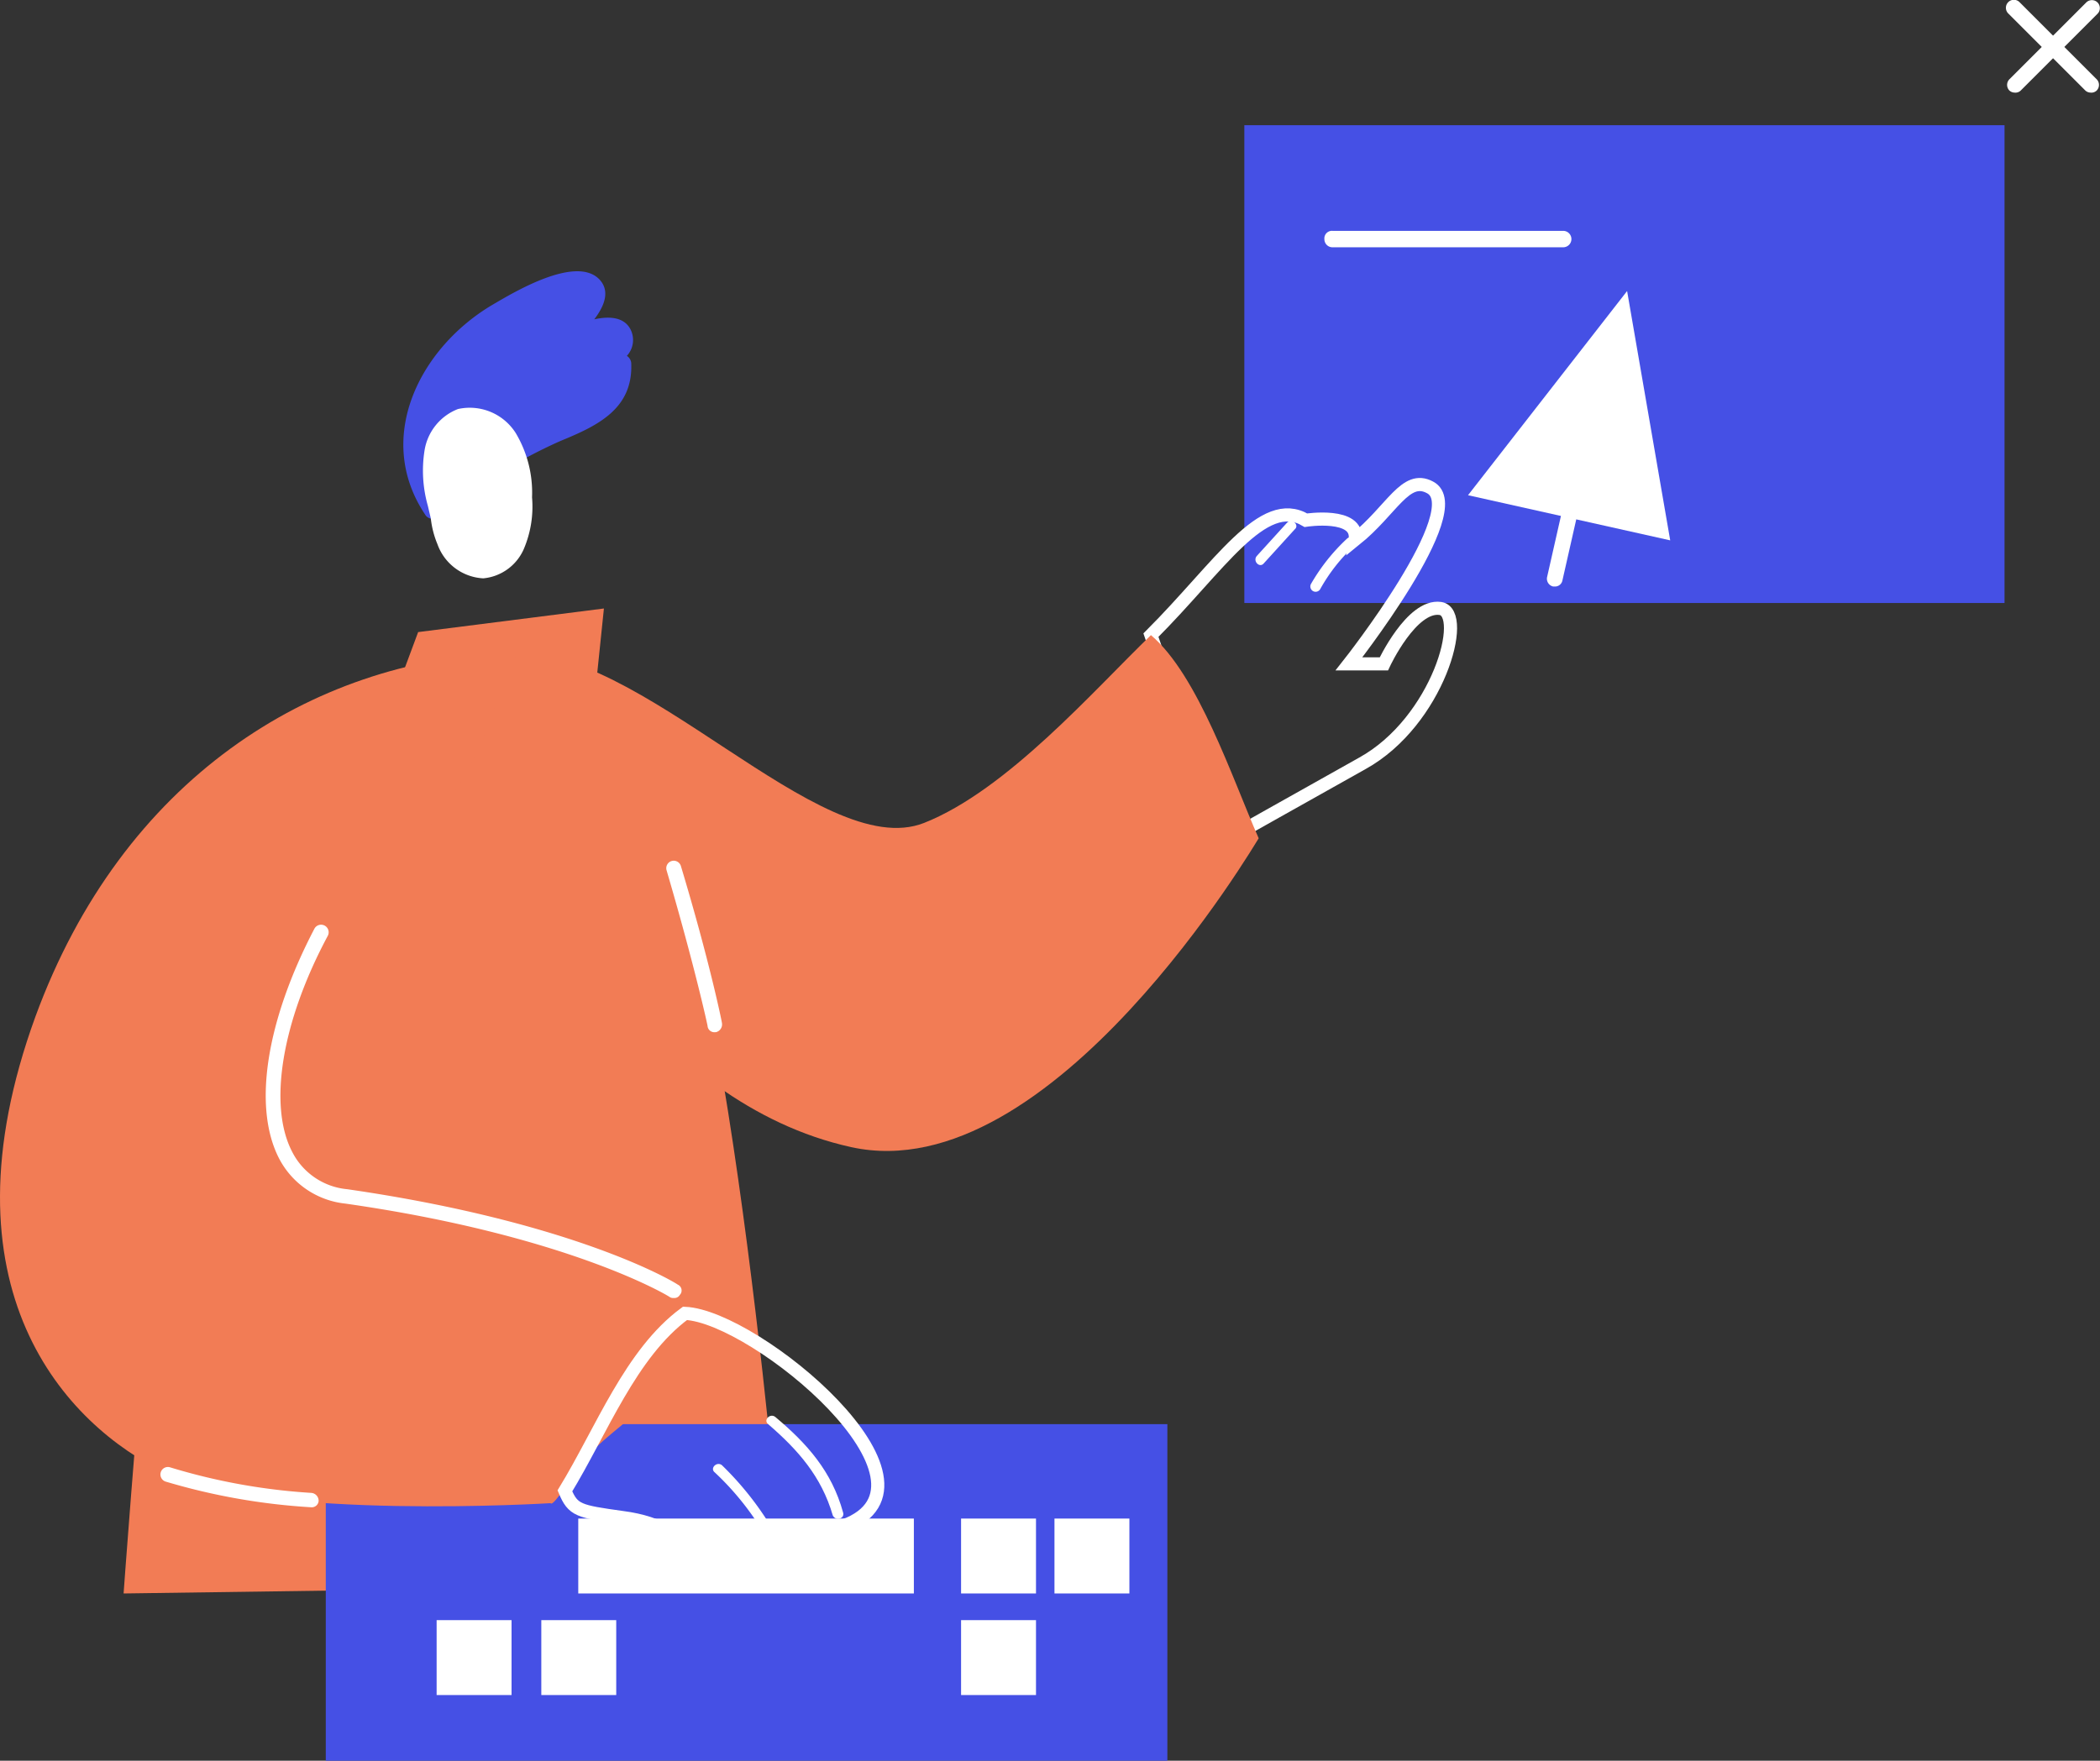 <svg xmlns="http://www.w3.org/2000/svg" width="319.844" height="268.24" viewBox="0 0 319.844 268.24"><rect x="0" y="0" width="319.844" height="268.24" fill="#333333" stroke="none"/><g transform="translate(-906.356 -151.83)"><g transform="translate(791.999 81.33)"><g transform="translate(266.362 63)"><g transform="translate(37.516 26.574)"><path fill="#4550e5" d="M0 0h115.783v72.792H0z"/></g><g transform="translate(153.536 7.5)"><path fill="#fff" d="M12.857 14.107a1.194 1.194 0 0 1-.782-.313L.352 2.071A1.216 1.216 0 1 1 2.071.352l11.724 11.723a1.227 1.227 0 0 1 0 1.719 1.149 1.149 0 0 1-.938.313Z"/></g><g transform="translate(153.692 7.5)"><path fill="#fff" d="M1.133 14.107a1.194 1.194 0 0 1-.782-.313 1.227 1.227 0 0 1 0-1.719L12.075.352a1.216 1.216 0 0 1 1.719 1.719L2.071 13.795a1.148 1.148 0 0 1-.938.312Z"/></g><g transform="translate(49.708 42.674)"><path fill="#fff" d="M36.421 2.5H1.251A1.233 1.233 0 0 1 0 1.249 1.15 1.15 0 0 1 1.251-.002h35.171a1.251 1.251 0 0 1 0 2.5Z"/></g></g><g transform="translate(337.947 114.837)"><g><path fill="#fff" d="M0 31.107 24.229 0l6.565 37.985Z"/></g><g transform="translate(12.006 26.074)"><path fill="#fff" d="M1.28 18.944H.967a1.217 1.217 0 0 1-.938-1.407L3.781.968a1.2 1.2 0 1 1 2.345.469L2.374 18.006a1.142 1.142 0 0 1-1.094.938Z"/></g></g><g transform="translate(191.8 144.316)"><g transform="translate(97.853)"><path fill="none" stroke="#fff" stroke-width="2" d="M0 22.946C10.473 12.473 17.038 1.531 23.6 5.439c0 0 8.128-1.251 7.5 2.97 5.627-4.533 7.659-10 11.411-7.972 6.253 3.283-12.349 26.886-12.349 26.886h5.315s4.221-9.066 8.6-8.441c4.221.625-.313 17.195-11.88 23.6-9.223 5.158-21.415 12.036-21.415 12.036Z"/></g><g transform="translate(0 22.946)"><path fill="#f27c55" d="M97.853 0c-8.6 8.285-21.884 23.6-34.546 28.606C47.519 34.859 19.695.782-.001 2.814l5 34.233S21.568 71.28 52.206 78.002s61.9-46.895 62.057-47.051C110.2 21.728 105.044 6.1 97.853 0Z"/></g><g transform="translate(122.136 8.066)"><path fill="#fff" d="M5.574.186A29.466 29.466 0 0 0 .103 7.064a.805.805 0 1 0 1.407.782 26.629 26.629 0 0 1 5.158-6.565C7.45.655 6.199-.439 5.574.186Z"/></g><g transform="translate(113.767 5.565)"><path fill="#fff" d="M4.876.186.187 5.344c-.625.782.469 1.876 1.094 1.094L5.97 1.28C6.751.655 5.657-.439 4.876.186Z"/></g></g><g transform="translate(133.182 163.198)"><g transform="translate(42.361)"><path fill="#f27c55" d="M2.5 3.6 0 10.322l29.387 3.283 1.407-13.6Z"/></g><g transform="translate(0 7.3)"><path fill="#f27c55" d="M68.153 3.799C51.584-9.019 17.507 13.178 12.036 32.092S0 142.763 0 142.763l100.511-1.407s-8.128-99.1-19.852-115.83S73.625 8.175 68.153 3.799Z"/></g><g transform="translate(82.651 38.414)"><path fill="#fff" d="M7.386 26.144a1.033 1.033 0 0 1-1.094-.938c0-.156-2.032-9.379-6.253-23.76A1.138 1.138 0 0 1 2.227.821C6.604 15.358 8.48 24.581 8.48 24.737a1.217 1.217 0 0 1-.938 1.407Z"/></g></g><g transform="translate(163.976 287.469)"><path fill="#4550e5" d="M0 0h128.179v51.271H0z"/><g transform="translate(38.454 14.381)"><path fill="#fff" d="M0 0h51.115v11.411H0z"/></g><g transform="translate(96.759 14.381)"><path fill="#fff" d="M0 0h11.411v11.411H0z"/></g><g transform="translate(110.984 14.381)"><path fill="#fff" d="M0 0h11.411v11.411H0z"/></g><g transform="translate(96.759 29.856)"><path fill="#fff" d="M0 0h11.411v11.411H0z"/></g><g transform="translate(16.882 29.856)"><path fill="#fff" d="M0 0h11.411v11.411H0z"/></g><g transform="translate(32.826 29.856)"><path fill="#fff" d="M0 0h11.411v11.411H0z"/></g></g><g transform="translate(114.357 169.92)"><g><path fill="#f27c55" d="M102.61 105.357c-1.407-4.846-22.04-19.07-23.135-23.916-6.722 3.752-13.287 6.1-19.227 4.064-16.413-5.627-22.509-35.64-3.6-50.49S77.287 0 77.287 0C47.431 1.251 18.669 19.227 5.382 55.492c-15.006 41.267 4.533 62.214 20.008 69.56 15.319 7.191 58.462 4.533 58.462 4.533.469.782 4.221-5.784 5-6.409 4.223-5.471 15.791-10.942 13.758-17.819Z"/></g><g transform="translate(40.477 41.424)"><path fill="#fff" d="M62.132 56.9a.94.94 0 0 1-.625-.156c-.156-.156-15.475-9.379-49.4-14.225a12.873 12.873 0 0 1-10.16-7.034C-1.961 27.669.071 14.695 7.418.627A1.154 1.154 0 0 1 9.45 1.721C2.416 14.851.384 27.513 3.979 34.547a10.474 10.474 0 0 0 8.441 5.784c34.546 5 49.708 14.068 50.334 14.537a.974.974 0 0 1 .313 1.563.945.945 0 0 1-.935.469Z"/></g><g transform="translate(24.412 124.075)"><path fill="#fff" d="M23.018 6.136A97.425 97.425 0 0 1 .825 2.225 1.138 1.138 0 0 1 1.45.037a93.258 93.258 0 0 0 21.572 3.908 1.208 1.208 0 0 1 1.094 1.251 1.045 1.045 0 0 1-1.098.94Z"/></g><g transform="translate(86.04 100.667)"><path fill="none" stroke="#fff" stroke-width="2" d="M18.289 0C10.004 6.1 5.627 17.82 0 27.043c1.251 2.97 2.032 3.126 8.754 4.064 12.193 1.563 11.88 10 17.976 10 6.1-.156 6.253-3.439 6.253-3.439 7.347 0 9.535-5.315 9.535-5.315C59.712 25.948 29.075.469 18.289 0Z"/></g><g transform="translate(108.593 123.615)"><path fill="#fff" d="M10.272 12.066A47.318 47.318 0 0 0 1.362.186C.58-.439-.514.655.268 1.28a42.629 42.629 0 0 1 8.754 11.567c.469.939 1.72.157 1.25-.781Z"/></g><g transform="translate(116.722 116.268)"><path fill="#fff" d="M11.68 14.719C9.961 8.466 6.209 4.246 1.363.182.581-.443-.513.651.269 1.276c4.533 3.908 8.128 7.972 9.848 13.912.469.942 1.876.473 1.563-.469Z"/></g></g></g><path fill="#4550e5" d="M1002.366 201.97c-.975-1.814-3.12-2.01-5.5-1.492 1.587-2.074 2.383-4.272.874-5.981-3.53-3.965-13.265 1.953-16.28 3.708-11.07 6.483-18.186 20.241-10.376 31.985a1.333 1.333 0 0 0 1.709.565 2.129 2.129 0 0 0 .641-.304A77.009 77.009 0 0 1 991.738 219c5.68-2.325 11.075-4.9 10.757-11.88a1.481 1.481 0 0 0-.662-1.078 3.572 3.572 0 0 0 .533-4.074Z"/><path fill="#fff" d="M984.91 217.812a8.293 8.293 0 0 0-8.794-3.669 8.128 8.128 0 0 0-5.099 6.312 19.663 19.663 0 0 0 .5 8.426c.147.616.304 1.281.456 1.945a14.246 14.246 0 0 0 1.013 3.92 7.84 7.84 0 0 0 6.972 5.193 7.488 7.488 0 0 0 6.177-4.468 16.487 16.487 0 0 0 1.255-7.871 17.718 17.718 0 0 0-2.48-9.787Z"/></g></svg>